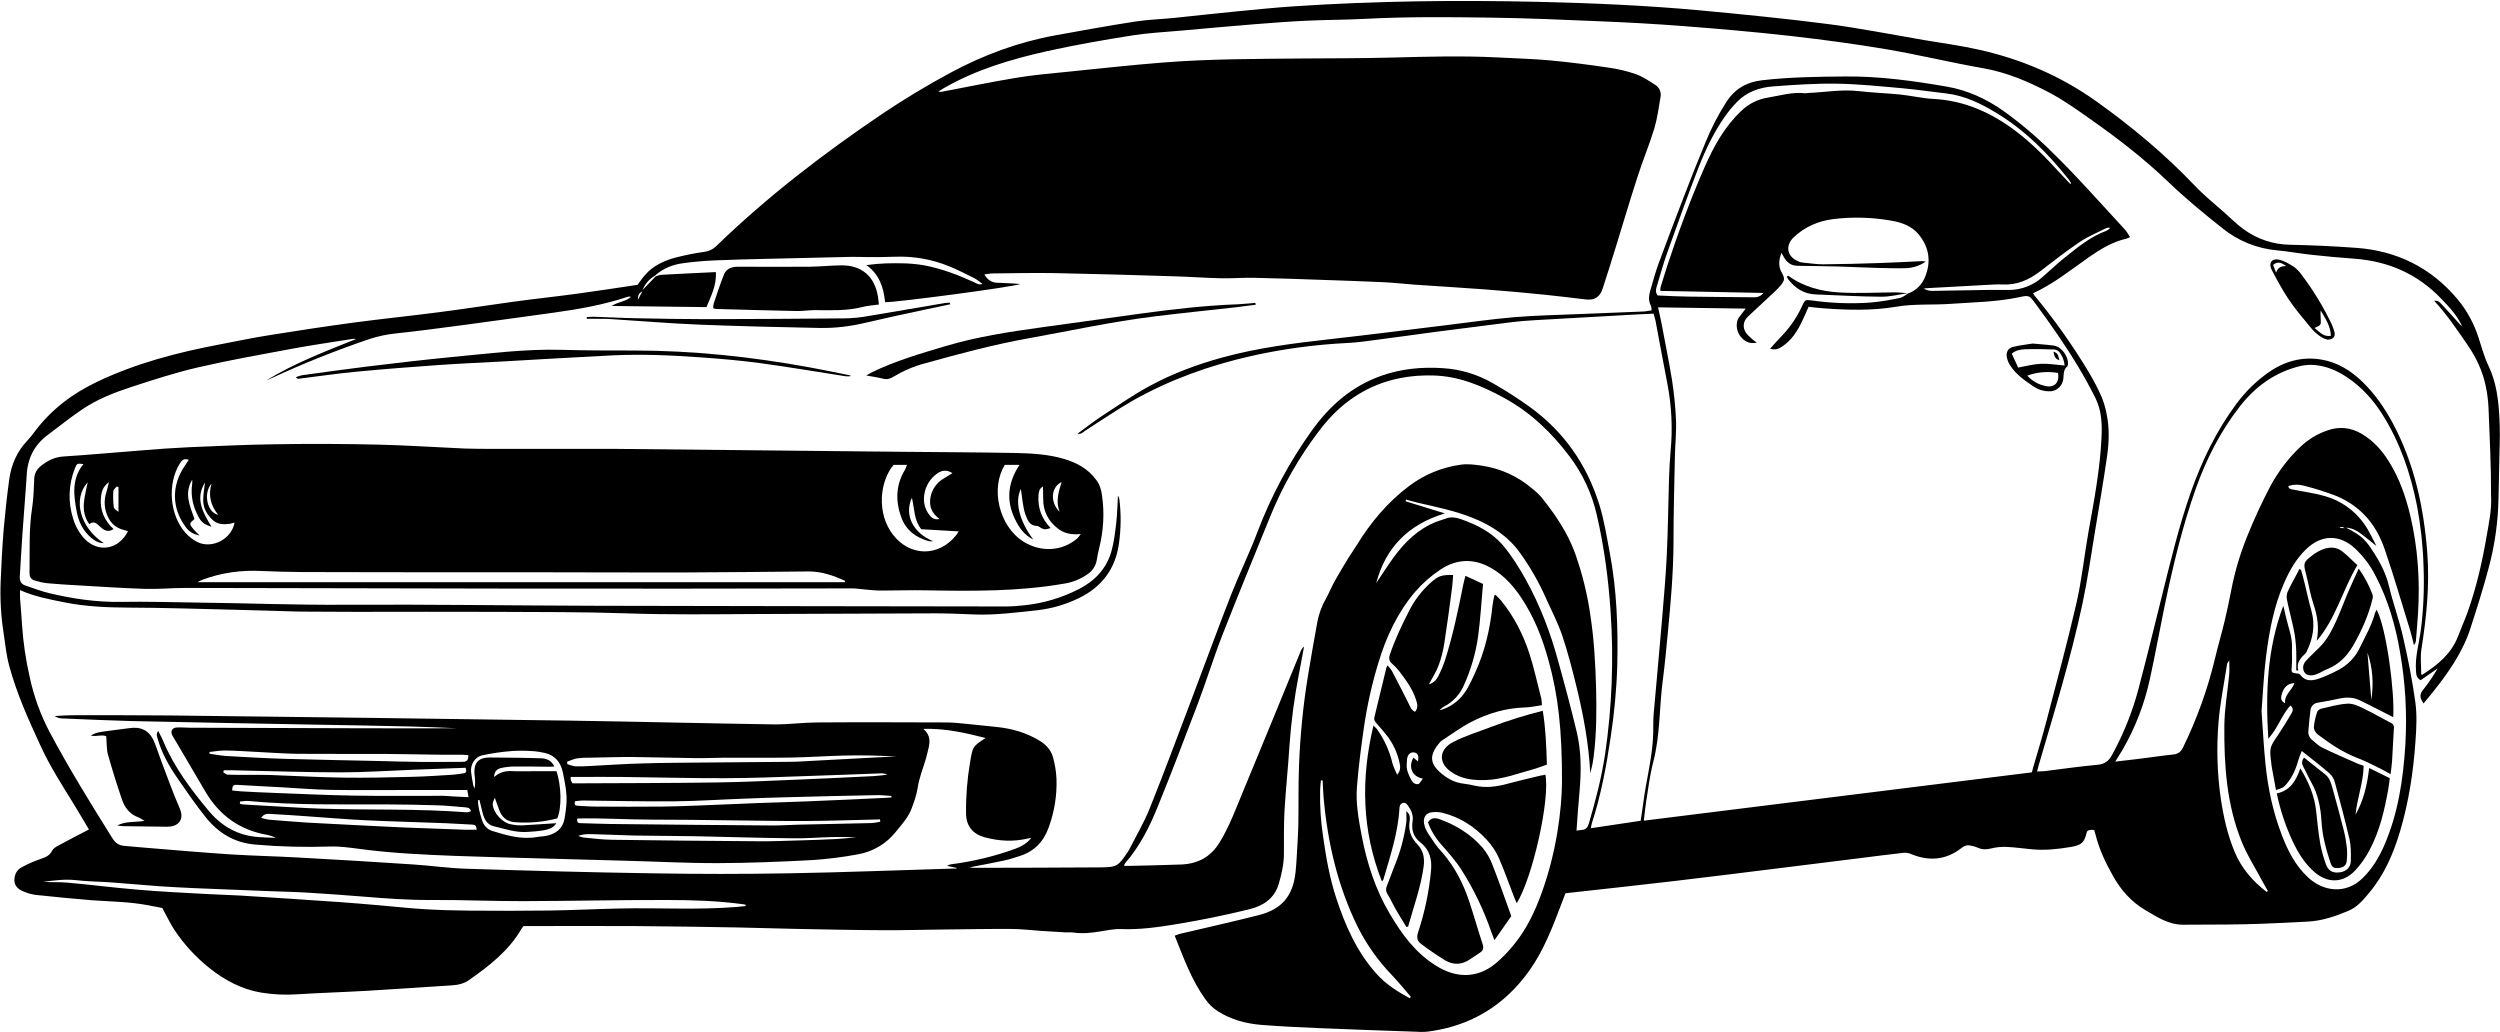 <?xml version="1.0" encoding="UTF-8"?>
<!DOCTYPE svg PUBLIC '-//W3C//DTD SVG 1.0//EN'
          'http://www.w3.org/TR/2001/REC-SVG-20010904/DTD/svg10.dtd'>
<svg height="901.7" preserveAspectRatio="xMidYMid meet" version="1.0" viewBox="428.8 1129.0 2183.9 901.7" width="2183.9" xmlns="http://www.w3.org/2000/svg" xmlns:xlink="http://www.w3.org/1999/xlink" zoomAndPan="magnify"
><g id="change1_1"
  ><path d="M2612.2,1494.3c-0.8-15.6-2.6-31.2-9.4-45.4c-3.9-8.1-6.1-16.5-8.8-24.8c-3.9-12.3-10.1-23.7-18.3-33.6 c-23.1-27.6-52.9-42.4-88.6-45c-19.3-1.4-38.6-2.3-58-2.7c-14.4-0.2-28.4-4.9-40-13.3c-6-4.2-11.2-9.5-16.7-14.4 c-9-8-18.4-15.5-26.6-24.2c-25.9-27.2-54.6-51.1-85.2-73c-31.3-22.4-65.8-37.2-103.2-45.5c-15.6-3.5-31.4-5.7-47.2-8.3 c-28.2-4.8-56.3-10.4-84.6-14.1c-37.3-4.8-74.8-8.5-112.3-12c-46.9-4.3-94-6.3-141.2-7.4c-70.9-1.6-141.8-0.8-212.6,3.9 c-17,1.1-34,2.9-50.9,4.5c-18.2,1.8-36.4,3.8-54.6,5.7c-11.1,1.1-22.3,1.4-33.3,3.1c-23.3,3.6-46.4,7.8-69.6,12 c-32.6,5.9-63.2,17.2-92.3,32.9c-20.2,10.9-39.8,22.7-58.9,35.5c-51.6,34.8-100.7,72.5-145.4,115.8c-2.8,2.8-6.5,4.5-10.4,5 c-8.7,1.2-17.4,3-25.9,5.2c-9.8,2.7-19,7.1-25.9,15c-2.5,2.8-4.5,6-6.5,8.6c-17.5,2.6-34.5,5.3-51.6,7.6c-19,2.6-38,4.6-57,7.2 c-22.1,3-44.1,6.5-66.2,9.3c-24.6,3.2-49.3,5.7-73.9,9c-24.4,3.3-48.7,7-73,10.9c-14.5,2.3-28.9,5.3-43.4,8.1 c-36.9,7-73,16.4-107,32.6c-21.6,10.3-40.2,24.3-54.6,43.6c-2,2.7-4.1,5.4-6.4,7.8c-9.1,9.5-14,21-15.8,33.7 c-2,14.6-3.6,29.3-4.9,44c-1.2,15.1-2,30.2-2.6,45.3c-0.6,14.9,0.2,29.9,2.5,44.7c1.5,9.8,2.4,19.7,5,29.2 c6.5,24,16.7,46.7,27.1,69.2c8.2,18,18.9,34.7,29.3,51.5c4.6,7.5,9,15.1,13.2,22.1c-9.2,4.8-18.2,9.4-27,14.2 c-2,1.1-4.3,2.5-5.2,4.4c-2.2,4.5-6.1,5.8-10.4,7.3c-5.6,1.9-10.9,4.3-16.1,7.1c-4.4,2.3-6.5,6.6-6.4,11.6s3.7,7.9,8,9.6 c3.5,1.5,7.1,2.5,10.9,3c16.1,1.7,32.2,3.3,48.3,4.6c16.4,1.2,32.8,1.3,49,4.3c4.7,0.9,9.4,1.8,13,2.5c3.9,7.1,6.8,13.4,10.6,19.2 c8.4,12.6,18.8,23.9,30.6,33.3c13.3,10.6,28.1,18.5,45.1,21.4c10.4,1.7,20.9,2.2,31.4,1.5c20.6-1.3,41.2-1.9,61.8-3.1 c24.4-1.4,48.7-3.2,73-4.7c5.6-0.3,10.9-1.4,15.5-4.7c17.8-12.5,34.9-25.7,46-45.1c0.5-0.7,1-1.4,1.5-2c32.7,0,65.5-0.2,98.3,0 c29.7,0.2,59.3,0.7,88.9,1.2c16.2,0.3,32.4,0.9,48.6,1.2c26.1,0.5,52.2,1.1,78.2,1.2c17.2,0.1,34.5-0.4,51.7-0.6 c20-0.2,40-0.6,60-0.5c8.8,0,17.6,1.1,26.4,1.7c7.1,0.5,14.2,0.9,21.3,1.3c2.5,0.1,5.1-0.2,7.6,0.2c7.6,1.1,15.1,0.2,22.6-1 c6-0.9,12.1-2.3,18.1-2.1c16.7,0.7,33.2-1.7,49.5-4.4c21.1-3.5,42.1-7.8,62.9-12.9c11.7-2.9,21.8-9,25.7-22.2 c2.5-8.5,4.4-17,4.5-25.9c0.1-12.6-0.2-25.3,0.5-37.8c1.1-19.2,3.2-38.4,4.4-57.7c1.5-21.1,4.3-42.2,8.4-62.9 c1.5-7.7,2.9-15.3,4.3-23c-1.3,1.1-2.4,2.5-3,4.2c-16.7,40.7-33.2,81.4-50.1,121.9c-6.4,15.3-12,30.9-20.8,45.2 c-7.8,12.7-19.1,18.5-33.4,19.1c-14.9,0.6-29.8,0.8-44.8,1.2c-1.6,0-3.2,0-5.2,0c0.2-0.8,0.5-1.5,0.9-2.2 c12.9-14.8,21.6-32.2,28.8-50.1c12.2-30,23.7-60.2,35.2-90.5c7.5-19.9,13.7-40.2,21.5-60c13.2-33.7,27-67.1,40.6-100.6 c11.1-27.8,26-53.9,44.2-77.6c8.6-11.2,18.2-20.8,29.9-28.6c20.9-13.9,44-19.4,68.8-18.8c22.8,0.5,43,9.1,62.5,19.8 c22.9,12.6,41.3,30.2,56.9,51c11.4,15.1,19.5,32.5,23.7,51c6.5,28,10.2,56.3,12.1,84.8c2.8,41.4,1.2,83-4.8,124 c-3.1,20.6-8.3,40.7-14.2,60.7c-1,3.5-2.6,5.6-6.4,5.7c-1.4,0.1-2.7,0.4-4.4,0.6c0.9-12,1.6-23.5,2.7-35c1.5-17,1.5-34-2.4-50.7 c-5-21-10.6-41.9-16.4-62.7c-3.3-12.2-7.2-24.1-11.8-35.9c-4.7-11.9-10.1-23.6-16.3-34.8c-5.9-10.6-12.4-21.1-20.2-30.3 c-9.6-11.2-22.6-17.8-36.6-22.7c-4.4-1.5-8.5-2.2-12.9-0.6c-2.8,1-5.6,1.8-8.3,2.8c-16.1,6.3-27.8,17.8-37.7,31.4 c-5.3,7.3-10.1,14.9-15.1,22.3c8.3-31.3,28.3-51.4,60-60.9l-34.3-10.6l0.4-1.5c3.8,1,7.5,2.2,11.3,3c15.8,3.6,31.6,6.9,46.7,12.9 c16.4,6.6,30.8,15.8,41.5,30.6c9,12.5,16.6,25.8,22.8,39.9c4.8,10.7,10.3,21.2,14.1,32.3c4.8,14.3,8.6,29,12.2,43.6 c6.2,25.2,11,50.7,12.3,76.8c1.3-4.6,2.3-9.3,2.9-14c2.6-20.1,2.7-40.3,2.2-60.5c-0.6-20.8-1.7-41.5-4.8-62.2 c-2.6-18.9-7.2-37.6-13.6-55.6c-6.6-18.1-17.2-33.6-29-48.4c-2.5-2.9-5.2-5.5-8.2-7.8c-12.5-10.8-27.8-17.8-44.2-20.2 c-6-0.9-12.2-1.7-18.1-0.9c-16.4,2.2-31.9,8.5-45.1,18.4c-19,14.2-33.9,32-46.2,52.1c-2.2,3.6-4.7,7-6.9,10.6 c-4.2,6.8-8.3,13.6-12.2,20.6c-2.8,5-4.9,10.3-7.6,15.2c-3.6,6.2-6.1,13-7.5,20c-2.9,15.7-5.6,31.3-8.2,47 c-4.3,26.1-6.9,52.4-7.9,78.8c-0.7,17.2-0.3,34.4-0.6,51.6c-0.1,5.9-0.5,11.7-0.8,17.6c-0.5,8.2-0.8,16.3-1.7,24.5 c-2.3,20.5-12,32-32,37.1c-22.8,5.8-45.8,10.9-68.6,16.3c-1.6,0.4-3.1,1-4.9,1.7c7.8,19.4,14.6,38.6,26.7,55.4 c3,4.3,6.8,8,11.3,10.8c11.5,7.2,24.3,10.6,37.6,11.7c16.5,1.3,33.1,2.1,49.7,2.8c27.7,1.2,55.5,2.1,83.2,3.1 c4.4,0.2,8.9,0.5,13.2-0.1c37-4.9,66.4-22.8,88-53.1c12.7-17.8,20.4-38.2,28.1-58.4c1.2-3.1,2.4-6.2,3.5-9.2 c1.6-0.2,2.6-0.4,3.7-0.5c30.3-3.4,60.6-6.6,90.9-10.2c29.4-3.4,58.9-7.2,88.3-10.8c25.4-3.2,50.9-6.3,76.4-9.5 c11.7-1.5,23.4-3,35.1-4.3c2.2-0.4,4.5-0.1,6.7,0.6c16,6.9,31.1,5.9,45-5c2.4-1.9,4.7-2.7,7.5-2.1c2.3,0.4,4.5,1,6.6,1.9 c3.9,1.8,7.5,1.7,11.6,0.7c4.2-1.1,8.6-1.5,13-1.4c7.6,0.3,15.1,1.4,22.6,2.1c11.4,1.1,22.6-0.1,33.9-2c9.5-1.6,12.1-3.7,14.2-13.2 c0.1-0.3,0.5-0.6,1-1.2c0.9-0.3,1.8-0.4,2.8-0.6c0.9,0,1.8,0,2.6,0.2c0.4,1.3,0.8,2.5,1.1,3.7c3.2,13,8.9,24.9,15.4,36.5 c6.9,12.3,16,22.6,28.3,29.8c10.3,6,20.3,12.8,33.1,12.7c17.9-0.2,35.8,0,53.6-0.4c18.3-0.4,36.6-1.4,54.8-2.3 c12.5-0.6,24.3-4.6,35.7-9.4c7.8-3.2,13.1-9.6,18.4-16c13.2-15.8,21.1-34.3,26.9-53.8c7.6-25.7,11.6-52.1,13.4-78.8 c0.8-11.1,1.4-22.4-0.1-33.4c-2.6-19.1-6.4-38.1-10.7-56.9c-3.4-15.1-8.8-29.8-12.4-44.9c-3.2-13.4-10-24.8-17.7-35.8 c-0.7-1-1.6-1.9-2.4-2.9c-4.7-5.7-11.1-9-17.5-12.3c7.4,0.3,12.7,4.9,18.1,9.2c3.1,2.4,6.1,4.9,8.6,6.9c-3.2-5.9-6.3-13.1-10.7-19.3 c-8.3-11.8-20.4-20.4-34.3-24.3c-8.8-2.6-18-3.7-27.1-5.6c-1.8-0.4-4.2-0.1-5-3.1c5.2-2,10.3-1.4,15-0.1c8.9,2.3,17.7,5.1,26.4,8.4 c9,3.6,17.2,8.9,24.1,15.7c9.1,8.9,15,20,19,31.7c8,23.4,14.9,47.2,22.2,70.9c1.2,4,2.1,8.1,3.1,12.2c1.1-1.2,1.7-2.6,1.8-4.2 c0.6-7.8,1.3-15.5,1.8-23.3c1.8-28.9-0.1-57.6-6.8-85.8c-4-16.7-9.6-32.7-18.8-47.3c-6-9.6-13.4-17.8-23.2-23.7s-20.2-7-30.9-3 c-8.4,2.9-16,7.6-22.5,13.6c-10.8,10.1-19.8,21.9-26.8,34.9c-7.6,14.5-14.5,29.4-20.6,44.7c-5.9,14.8-10.5,30.2-13.5,45.9 c-1.8,9.1-3.6,18.1-5.8,27.1c-2.6,11-5.9,21.9-8.5,33c-6.4,26.8-15.8,52.8-27.9,77.6c-1.9,3.9-4.4,5.6-8.6,6.1 c-9,0.9-17.9,2.3-26.9,3.4c-7.6,1-15.3,1.8-23.7,2.8c2.4-3.8,4.4-7,6.3-10.2c11.2-19.3,19.3-40.3,24-62.1c4.6-20.9,8.4-42.1,12.7-63 c7.3-35,15.5-69.8,27.5-103.5c9.1-25.6,21.3-49.4,37.9-70.9c14-18.1,31.5-30.8,53.9-36c4.1-0.9,8.3-1.1,12.4-0.7 c10,1,19.1,4.9,27.4,10.4c12.9,8.5,23,19.6,31.2,32.6c15.6,24.7,24.8,51.9,30.4,80.4c3.2,17.2,5.1,34.5,5.6,52 c0.8,19.1,0,38.3-2.5,57.3c-1.6,11.2-4.9,22.2-4.1,33.7c0.2,3.4,0.1,6.7,4.1,8.9l14.8-10.3c-3.7,6.5-7.9,12.7-12.6,18.6 c-3.2,4.1-3.2,6.8,0.3,12c2.6-3.2,5.1-6.2,7.6-9.2c13.7-17.2,26.4-35,33.3-56.2c5.8-17.8,11.4-35.6,16.2-53.7 c5.2-19.5,8-39.6,8.4-59.8c0.2-13.9,0.7-27.8,0.9-41.6C2612.6,1513.7,2612.7,1504,2612.2,1494.3z M1660.2,2001 c-10.6-5.8-20.8-12.2-29-21.4c-17.2-19.2-27.3-42.2-35.2-66.3c-5.6-17.2-8.8-35-11.3-52.9c-2.1-13.5-3-27.1-2.7-40.8 c0.1-3,0.4-5.9,0.7-8.9h1.5c0.3,4.9,0.4,9.7,0.8,14.6c3.5,39.6,12.3,77.8,30,113.7c7.8,15.4,17.8,29.5,29.8,41.9 c5.8,6.1,11,12.6,16.5,18.9L1660.2,2001z M1775.4,1909.4c-5.7,15.7-12.8,30.7-23.3,43.8c-5.2,6.6-11,12.7-17.5,18 c-15.8,12.6-33.8,12.3-51,1.6c-18.4-11.3-30.3-27.8-41-46c-12.5-21.2-19.7-44-24.3-67.8c-2.7-14.2-5.3-28.6-4.1-43.1 c1.4-17.5,3.7-35,6.2-52.4c2.8-18.9,7-37.6,12.6-55.8c6.8-22.6,16.7-43.7,32-61.7c6.3-7.3,13.6-13.7,21.6-19.1 c15.9-10.8,32.4-10.2,48.4,0.5c9.1,6,16.2,14.1,22.2,23c11.6,17.1,19,36,24.4,55.8c8.4,30.2,11.8,61,11.7,105.6 C1793.1,1836.4,1788.5,1873.6,1775.4,1909.4z M2475.1,1589.4c0.7,0.2,1.4,0.6,2,1l-4.3-0.2c0-0.2,0-0.3,0-0.5 C2473.5,1589.5,2474.3,1589.4,2475.1,1589.4z M2408.3,1702.6c2.8-21.8,6.7-43.5,15.6-63.9c4.8-11.1,10.6-21.4,19.4-29.9 c13.4-13,29.5-13.2,43.1-0.4c7.3,7,13.4,15.1,17.9,24.2c10.7,20.7,17.1,42.8,21,65.7c4.8,26.9,6.3,54.2,4.7,81.5 c-1.9,30.2-6.3,60-18.6,88.1c-4.5,10.3-10.2,19.7-18.2,27.7c-15.3,15.4-35.2,11.9-48,0c-11.3-10.4-18-23.7-23.3-37.7 c-7.6-19.9-12-40.7-14.1-61.8c-1.5-15-2.3-30.1-3.4-45.9C2405.6,1734.8,2406.3,1718.6,2408.3,1702.6z M2366.8,1760 c1.4-17.1,4.9-34,7.5-51c0.1-0.7,0.8-1.3,1.9-3.1c0,5.2,0.3,9-0.1,12.8c-1.4,14.8-4.1,29.6-4.2,44.4c-0.3,34.1,2,68.2,14.8,100.3 c5,12.6,12.5,24.2,18.9,36.3c1.4,2.6,2.9,5.1,4.3,7.6l-1,0.9c-12.1-9.3-21.9-20.5-27.9-34.8c-6.4-15.2-9.9-31.2-12.3-47.4 C2365.6,1804.1,2365,1782,2366.8,1760z M989.9,1383.6l-3.9,7.4C986,1387.7,986.7,1384.9,989.9,1383.6z M1072.1,1921.3 c-33.6,2.7-67.3,0.6-100.9,1.3c-20.6,0.4-41.2,1.5-61.8,1.8c-23.3,0.3-46.7,0.3-70,0.1c-13.5-0.1-26.9-0.5-40.3-1.3 c-13.2-0.8-26.3-2.3-39.5-3.4c-11.5-1-23-2-34.5-2.8c-28.9-2-57.8-3.9-86.7-5.7c-10.3-0.6-20.6-0.8-30.8-1.4 c-19.5-1.1-39-2-58.4-3.7c-20.7-1.7-41.3-4.4-62-6.2c-6.8-0.6-13.8-0.1-20.6-0.7c9.6-1.2,19.1-2.5,28.8-1.4 c10.4,1.2,20.9,1.2,31.4,2c13.8,1,27.6,2.3,41.4,3.3c10.5,0.7,21,1.2,31.4,1.7c21,0.9,42,1.7,63,2.5c11.8,0.5,23.5,0.7,35.3,1.4 c16.3,1,32.7,2.2,49,3.5c19.5,1.6,38.9,3,58.5,2.9c26.9-0.2,53.8,1.1,80.8,1c41.7-0.1,83.3-1.1,125-1c22.3,0,44.5,0.7,66.7,3.7 c0.7,0.1,1.4,0.3,2.2,0.4l0.1,1.2C1077.2,1920.7,1074.7,1921.1,1072.1,1921.3L1072.1,1921.3z M2203.7,1803.7l-338.9,42.2 c0.7-5.7,1.1-10.8,1.9-15.9c1.9-11.8,3.3-23.8,6.3-35.3c6.2-23.6,5.2-48,8.4-71.9c1.7-13.1,3-26.3,4.2-39.5 c2.6-26.8,5-53.6,5.1-80.6c0-24.8,0.7-49.6,1.2-74.5c0.2-10.7,1.4-21.5,1-32.1c-0.5-11.7-1.7-23.5-3.5-35.1 c-2.7-16.8-6.2-33.5-9.3-50.2c-0.8-4.3-1.9-8.6-2.9-13.3l76.6,1.1c-2.5,3.3-4.5,5.6-6.2,8.1c-2.6,3.8-2.1,11.1,1.1,15.5 c3.4,4.6,7.6,7.5,14.8,6.2c-1.9-1.5-3.1-2.2-4.1-3.2c-1.8-1.7-3.9-3.3-5.3-5.4c-3.4-5-2.5-10.4,1.9-14.5 c7.7-7.2,15.4-14.3,23.1-21.5c1.7-1.6,3.3-3.3,4.8-5c4-4.6,4.3-6.5,1.3-11.8s-2.6-10.8-0.2-17.2c1,1.7,1.5,2.6,2,3.6 c2.6,4.8,6.3,7.7,12,7.8c11.8,0.2,23.6,0.3,35.3,0.6c10.9,0.3,21.9,0.9,32.8,1.2c8.6,0.2,17.2,0.5,25.9,0.3 c6.5-0.1,12.8-2.1,18.1-5.8c-1-0.2-2.1-0.3-3.1-0.4c-12.6,0.6-25.2,1.3-37.8,1.7c-16.2,0.5-32.4,1-48.6,1.1c-6.2,0-12.5-1-18.8-1.6 c-1-0.2-2.1-0.5-3-1c-9.9-3.9-11.9-13.7-4-21.1c9.7-9.1,21.2-14.1,34.4-15.8c17.1-2.1,34.5-1.6,51.5,1.5c8.9,1.6,17.2,4.7,23.1,11.8 c9.4,11.4,11.2,24.3,5.4,37.8c-2.6,6.4-7.9,11.5-14.4,13.8l0.1-0.1l-0.5,0.1h0.3c-2.4,1.4-4.7,3.5-7.3,4c-8.4,1.8-16.9,3.2-25.5,4 c-17,1.2-34.1,0.6-51-1.8c-6.2-0.8-6.2-0.8-8.9,4.9c-4.3,9.4-10.1,18-17.2,25.5c-3.5,3.5-6.7,7.3-10.7,11.7c4.6,1.5,7.5,0,10.2-1.7 c8.7-5.6,13.8-13.9,18.1-23c1.8-3.8,3.4-7.6,5.3-11.9c4.3,0.5,8.4,1,12.6,1.3c21.2,1.6,42.6,2.2,63.6-1.3 c16.1-2.8,32.3-1.4,48.4-2.6c19.7-1.4,39.5-1.6,58.9-5.7c9.4-2,9.2-1.9,15.1,6.1c13,17.6,25.5,35.5,36.8,54.3 c5.4,9,10.5,18.2,15.2,27.6c5.4,10.9,5.9,22.9,5.3,34.6c-1.3,27.8-6.5,55.1-11.4,82.4c-3.7,20.7-5.8,41.7-10.5,62.2 c-7.9,34.4-17.2,68.5-26.1,102.6c-3.6,13.8-7.8,27.5-11.8,41.2C2204.6,1800.9,2204.2,1802.1,2203.7,1803.7z M2237.2,1289.6 c-3-3.2-6-6.4-9-9.6c-12-13-24.2-25.7-38.4-36.4c-21.4-16.2-44.9-26.8-72.2-28.2c-9.6-0.5-19.1-2.8-28.7-3.8 c-12.1-1.2-24.3-1.6-36.4-3c-14.8-1.7-29.3,1-44,1.6c-0.8,0.1-1.7,0.2-2.5,0.3c-11.3-1.4-22.1,2-33,3.8c-8.8,1.4-16.9,5.5-23.2,11.7 c-14.5,13.7-23.9,30.8-31.8,48.7c-12.4,28.3-23.1,57.2-32.8,86.6c-2,6.2-3.9,12.4-5.8,18.6c-0.2,1.1-0.2,2.1-0.2,3.2l90.1,1.8 c-2,2.6-5.2,4-8.5,3.8c-18.9-0.2-37.8-0.3-56.7-0.6c-9-0.1-18-0.6-27.2-1c-1.9-2.3-1.8-4.8-0.9-7.6c3-9.6,5.5-19.4,8.9-28.8 c9.1-25.5,18.2-51,28-76.2c5.9-15,13-29.7,22.2-43c3.3-4.8,7.1-9.4,11.2-13.6c8.5-8.7,19.5-12.5,31.2-13.4c18.6-1.4,37.3-2.7,56-2.4 c19.1,0.3,38.1,2.3,57.2,4c13,1.2,25.8,3.1,38.8,4.6c15.4,1.9,29,8.4,42,16.2c25.7,15.2,46.3,36,64.7,59.2c0.7,1,1.3,2,1.9,3 L2237.2,1289.6z M2245.9,1340.2c7.1-4.8,15.1-8,22.8-11.9c0.9-0.3,1.8-0.5,2.8-0.5l0.3,0.8c-0.9,0.8-1.9,1.5-2.9,2 c-13.9,5.1-25.1,14.4-36.4,23.4c-6.9,5.5-13.2,11.6-19.9,17.4c-7.8,6.9-17.8,10.7-28.2,10.9c-6.7,0.1-13.4-0.1-20.2,0 c-15.8,0.2-31.5,0.6-47.3,0.8c-2.7,0.1-5.3-0.6-7.6-2c1.1-0.2,2.3-0.4,3.5-0.4c18.9-1,37.7-2.1,56.6-3.1c2.7-0.2,5.5-0.2,8.2-0.1 c12.9,0.8,23.7-4,33.7-11.7C2222.8,1356.9,2234.1,1348.1,2245.9,1340.2L2245.9,1340.2z M2601,1597.5c-3.8,22.2-8.8,44.1-16.3,65.4 c-2.7,7.5-5.9,14.8-8.8,22.3c-5.9,15.1-17.7,24.7-30.8,33c-0.3,0.2-0.8,0-1.2,0c0-7.5-1-15.1,0.2-22.4c4.4-27.7,7.2-55.5,5.1-83.5 c-3-39.8-11.2-78.2-30.2-113.7c-7.1-13.2-15.6-25.5-26.4-36c-10-9.7-21.6-17-35.4-19.4c-17.3-3.1-33,1.4-47.1,11.4 c-10.5,7.4-19.7,16.5-27.4,26.8c-17.8,23.9-30.5,50.2-40.3,78.2c-10.4,29.8-17.7,60.5-25.3,91.1c-6.6,26.7-13.2,53.5-20.2,80.1 c-5,18.9-12.2,37.2-21.4,54.5c-0.6,1.1-1.2,2.2-1.8,3.3c-2.7,5.2-6.5,8-12.8,8.5c-15.3,1.4-30.5,3.6-45.7,5.5 c-2,0.2-4.1,0.2-6.9,0.3c0.7-2.5,1.2-4.5,1.7-6.4c13.6-46.4,27.8-92.6,37.9-139.9c4.5-21.2,7.6-42.6,11.1-64 c3.6-21.6,7.3-43.1,10.4-64.7c1.8-12.3,2.2-24.8-0.3-37c-0.9-5.2-2.4-10.2-4.4-15.1c-3.2-7.3-6.9-14.4-11-21.3 c-14.2-23.7-30.1-46.2-47.7-67.4c-0.4-0.6-0.8-1.2-1.2-1.9c17.8-8.2,32.8-20.3,48.6-31.4c10.1-7.1,20.8-13.6,33.2-16.4 c1-0.4,2-0.8,2.9-1.3c-1.5-2.2-2.6-4.5-4.2-6.3c-21.6-23.3-42.5-47.2-65.3-69.3c-12.9-12.7-26.8-24.4-41.5-34.9 c-14.8-10.4-31.1-17.8-48.9-20.9c-29.4-5.1-59.1-9.2-89-8.9c-24.2,0.2-48.3,0.5-72.4,3.3c-13.4,1.5-23.7,7.3-31.2,18.8 c-7.3,11.3-13.4,23.3-18.5,35.8c-6.3,15.3-12.5,30.7-18.4,46.2c-7.6,19.6-15,39.3-22.3,59c-2.8,7.5-4.8,15.2-7.1,22.9 c-1.4,4.7-2.3,9.4,0.2,14.1c0.6,1,0.4,2.4,0.7,4.2c-2.5,0.3-4.7,0.9-6.9,1c-18.3,0.8-36.6,1.4-54.8,2.2c-19.5,0.8-39.1,1.2-58.6,2.8 c-19.9,1.7-39.7,4.6-59.5,7c-33.2,4-66.3,8.3-99.6,12c-32.2,3.6-64.3,7.6-95.7,16.2c-21.7,6-42.9,13.8-62.7,24.5 c-14.8,7.9-28.6,17.6-42.7,26.8c-7,4.6-13.6,9.8-21.1,15.3c3.5,0.7,4.9-1.5,6.7-2.6c14-8.9,27.7-18.4,42.1-26.6 c32.3-18.2,66.8-30.5,102.9-38.7c27.7-6.2,55.9-10,84.3-11.4c8.6-0.4,17.2-1.7,25.7-2.8c17.3-2.2,34.6-4.7,51.9-7 c21.5-2.8,43-5.5,64.4-8.2c7.1-0.9,14.2-1.5,21.4-1.9c29.6-1.7,59.2-3.4,88.8-5c4.8-0.3,9.6-0.4,15.1-0.7c0.5,1.9,1.2,4,1.7,6.2 c3.5,18.6,6.9,37.2,10.5,55.8c3.6,19,4.5,38.5,2.7,57.7c-0.7,8-1.1,16-1.4,23.9c-0.7,22.7-0.9,45.4-2,68.1 c-0.9,18.5-2.6,36.9-4.1,55.4c-2.3,27.4-4.9,54.9-7.3,82.3c-0.5,5.4-0.3,10.9-0.4,16.4c-0.4,21.1-6.2,41.5-8.8,62.3 c-0.6,4.8-1.4,9.5-2.2,14.9l-43.5,6.5c0.4-1.8,0.5-3.2,0.9-4.4c8-24.5,12.6-49.6,16.4-75c3.2-21,5.2-42.2,5.8-63.4 c0.7-32.7-0.4-65.2-6.5-97.4c-2.7-14.2-4.9-28.7-9.2-42.5c-10.9-34.9-30.9-63.8-60.7-85.3c-10.4-7.5-21.2-14.4-32.4-20.8 c-13.4-7.7-28.3-12.2-43.7-13.1c-18.2-1.2-36.1,0.5-53.5,6.6c-25.8,9.1-45.2,26.1-60.9,48c-19.6,27.4-35.6,57.2-47.5,88.7 c-7.1,18.7-15.9,36.7-23.2,55.2c-11.8,30.2-22.8,60.6-34.3,90.8c-12.1,31.8-23.9,63.8-36.6,95.4c-5,12.4-11.9,24.1-18,36.1 c-0.3,0.5-0.6,1.1-1,1.6c-8.7,13-9.5,13.6-25,13.7c-36.4,0.3-72.8,0.3-109.2,0.4c-1.2,0-2.4-0.2-4.3-0.4c10.8-2.1,20.9-3.9,30.9-6.1 c4.3-0.9,8.5-2.4,12.7-3.7c13-4,21.3-12.6,25.8-25.4c4.9-13.5,7.2-27.7,6.7-42.1c-0.3-6.1-1.2-12.1-2.8-18 c-1.5-6.3-5.5-11.2-11.1-14.8c-12.2-7.7-25.6-11.4-39.9-12.7c-7.7-0.7-15.4-1.7-23.2-2.4c-6.1-0.6-12.2-1.3-18.2-1.4 c-38.1-0.1-76.2-0.3-114.2,0c-12.4,0.1-24.8,1.8-37.1,1.7c-59.8-0.9-119.5-2.4-179.2-3.3c-116.1-1.7-232.3-3.2-348.4-4.5 c-28.8-0.3-57.7-0.2-86.5-0.2c-4.3,0-8.7,0.4-14.5,0.7c3.8,2.5,6.8,2.1,9.5,2.2c19.3,0.8,38.7,1.7,58,2.2c53,1.2,106,2.1,159,3.1 c27.8,0.5,55.5,0.9,83.3,1.6c13.7,0.3,27.3,1,42,1.6c-27.5,0-54,0.1-80.5,0c-51.1-0.1-102.3-0.3-153.4-0.5c-3.8,0-7.6-0.4-11.4-0.2 c-4.2,0.3-5.7,3.7-3.6,7.2c3.3,5.6,6.6,11.2,9.9,16.8l18.8,32c12.2,20.8,30,33.6,53.9,37.8c2.6,0.5,5.2,1.4,7.6,2.6 c-9.9-0.4-19.8-0.2-29.3-3.3c-11.8-3.7-21.5-10.9-29.2-20.2c-15.5-18.6-30.1-37.9-39.6-60.5c-1.2-3-2.8-5.8-4.6-9.4 c-2.1,3-1,4.8-0.5,6.7c3.5,12.5,9.8,23.7,17.1,34.3c8,11.6,16,23.3,24.8,34.3c11,13.8,25.2,22.5,43.4,24c21.8,1.9,43.7,2.4,65.6,1.7 c8.7-0.3,17.6,1.1,26.4,2.2c27.6,3.7,55.3,4.9,83,6c13.9,0.5,27.7,0.9,41.6,1.3c35.5,1,71.1,2,106.6,2.9c27.1,0.7,54.3,2.2,81.4,2.1 c27.5-0.1,55.1-1.2,82.6-2.7c13-0.9,26-2.5,38.8-4.9c13.2-2.2,25.2-9.2,33.5-19.7c5.3-6.5,11.1-12.8,14-20.8 c2.1-5.7,4.2-11.5,5.1-17.5c1.3-8.6,4.5-16.6,7-24.8c1-3.4,1.8-6.9,2.6-10.3c1.3-5.7,1.5-11.3-4.6-16.6c19.6-0.5,36.7,3.5,54.4,8 c-11.4,7.4-11.3,7.5-13.6,21.4c-2.5,14.7-3.7,29.6-3.5,44.5c0.1,11,5.8,18,16.5,20.9c12.4,3.3,24.9,4,37.4,1 c0.7-0.2,1.5-0.2,3.1-0.4c-4.2,5-9,7.5-14.1,9.4c-17.8,6.5-36.2,10.9-55,13.4c-1.6,0.1-3.1,0.6-4.5,1.5l8.3,1.8c0,0.2,0,0.4,0,0.6 c-1.4,0-2.8,0-4.2,0c-47.5,1.4-95,3.3-142.6,4.1c-39.5,0.7-79.1,0.7-118.7,0c-54.3-0.8-108.6-2.3-162.8-4 c-15.7-0.5-31.4-2.8-47.2-3.8c-33.2-2.2-66.3-4.2-99.5-6c-19.5-1.1-39.1-1.5-58.6-2.7c-24.8-1.6-49.5-3.8-74.2-5.8 c-6.5-0.5-13-1.1-19.5-1.7c-4.4-0.4-7.5-2.5-10-6.5c-19.2-30.7-38.2-61.4-55.2-93.4c-7.9-15.1-13.7-31.2-17.2-47.9 c-3.4-14.8-5.6-29.8-6.6-44.9c-0.5-8-1.2-15.9-1.8-23.9c-0.1-2,0-4,0-6.8c12.8,5.7,25.6,8,38.3,10.6c19.1,3.9,38.3,4.6,57.7,4.7 c29.7,0.1,59.3,1.1,89,1.8c18.7,0.4,37.4,1.1,56.2,1.6c2.7,0.1,5.5,0.1,8.2,0.1c14.7,0.1,29.4,0.1,44.2,0.2c40.8,0,81.6-0.2,122.4,0 c37.9,0.2,75.8,0,113.6,1.3c37.5,1.3,74.9,0.8,112.3,0.6c52.8-0.2,105.6-0.4,158.4-0.6c11.3,0,22.7,0.6,34,1 c17.9,0.6,35.6-1.7,53.4-3.6c13.2-1.4,26-5.1,37.9-11c19.5-9.7,31.1-25.1,34.3-46.8c1.9-13.3,2.1-26.9,0.3-40.2 c-0.3-0.8-0.7-1.6-1.1-2.3c-0.5,8.5-0.6,16.2-1.5,23.9c-1,8.3-1.9,16.8-4.2,24.8c-4.3,15.1-14.3,25.8-28.4,33 c-15,7.7-31.3,12.5-48.1,14.2c-5.4,0.6-10.9,1-16.3,1c-118.7-0.2-237.3-0.3-356-0.6c-73.4-0.2-146.9-1.3-220.3-0.9 c-43.2,0.3-86.2-1.4-129.4-1.9c-22.3-0.3-44.6-1-66.9-0.6c-21.2,0.3-41.9-2.7-62.4-7.6c-7.1-1.7-14-4.4-20.9-6.7 c-3.7-1.2-5.1-3.9-4.9-7.8c0.8-12.4,1.4-24.8,2.3-37.2c1.1-15.3,2.3-30.6,3.4-45.9c0.1-1.3,0.2-2.5,0.2-3.8 c0.5-15.2,6.1-27.7,18.6-36.9c10.1-7.5,19.9-15.5,30.4-22.5c12.8-8.6,27.2-14.3,41.8-19.1c19.6-6.4,39.2-12.8,59.2-17.4 c27.2-6.3,54.8-11.2,82.3-16.3c17.3-3.2,34.8-5.7,52.3-8.5c1.1-0.2,2.2-0.2,3.2,0.1c-26.8,10.8-53.7,21-78.5,36.2 c1.7-0.8,3.4-1.5,5.1-2.2c27.8-12.9,56.4-24.3,85.4-34.1c7.4-2.4,15-4,22.7-4.8c19.9-2.1,39.7-4.8,59.5-7.4 c26.3-3.5,52.5-7.2,78.8-10.8c21.7-3,43.2-6.8,64-13.7c1-0.4,2.1-0.4,3.2,0c-4.6,4.1-11.2,4.2-16.9,7.9l82.9,1 c3.5-9.2,9-18.6,8.1-30.6c-16.4,0.8-32.1,1.5-47.8,2.4c-1.6,0.1-3.2,0.9-4.8,1.4l-11.4,11.9c2.1-5.3,5.9-9.7,10.8-12.5 c7.1-6.5,15.7-9.8,24.9-11c8.9-1.2,17.9-2,26.9-2.4c15.7-0.7,31.5-1,47.3-1.4c24.2-0.6,48.3-1.2,72.5-1.7c5-0.1,10.1,0.2,15.1,0.2 c7.6,0,15.1,0,22.7-0.3c16.4-0.7,32.8,2.2,48,8.5c7.4,3,14.5,6.7,21.6,10.2c2.3,1.2,4.4,3,7.3,5.1c-3.8,1.1-5.7-0.8-7.8-1.7 c-13.6-6.2-27.5-11.5-42.2-14.4c-11.5-2.2-23-2.2-34.5-1.9c-5.7,0.2-11.4,0.7-17.1,1.5c11.5,8,15.1,19.7,16.4,32.4 c8.3,0.4,112.9-13.4,118.1-15.9c-3.1-0.2-5-0.4-7-0.5c-4.4-0.2-8.8-0.4-13.2-0.6c-4.8-0.1-8.3-2.4-11.2-7.2c2-0.4,4.1-0.7,6.2-0.9 c18.5-0.2,37-0.6,55.5-0.3c34.9,0.7,69.8,1.7,104.7,2.8c13.4,0.4,26.9,1.4,40.3,1.7c9.6,0.2,19.3-0.6,28.9-0.4 c20.8,0.4,41.6,1.2,62.4,1.9c16.6,0.6,33.2,1.1,49.8,1.9c9.4,0.4,18.8,1.5,28.3,2.2c20.3,1.4,40.6,2.6,60.9,4.1 c17.6,1.3,35.1,2.9,52.7,4.7c11.9,1.2,23.8,2.7,35.7,4.1c7.5,0.9,12.3-2,14.7-9.4c4-12.2,7.8-24.4,11.6-36.7 c6.4-20.7,12.5-41.4,19.2-62c4.4-13.8,10.1-27.2,14.3-41.1c2.7-9,3.9-18.4,5.5-27.8c0.8-4.1-1.1-8.2-4.6-10.4 c-5.5-3.5-10.9-7.3-17-9.4c-7.7-2.7-15.7-4.6-23.8-5.7c-16.8-2.5-33.7-4.7-50.7-6.3c-15.3-1.4-30.7-1.8-46-2.6 c-30.9-1.6-61.8-0.7-92.8,0.1c-25.7,0.7-51.3,0.6-77,0.8c-41.2,0.4-82.5,0.3-123.6,3.6c-27.5,2.2-54.9,5.2-82.3,8 c-15.1,1.5-30.2,2.8-45.1,5.3c-21.8,3.6-43.4,8.1-65.1,12.2c-0.9,0.2-1.9,0.1-2.8-0.3c1.6-1,3.2-2,4.9-3 c28.2-16.2,59.1-25.3,90.5-32.3c24.4-5.4,49.1-9.7,73.8-13.6c13.7-2.2,27.6-2.9,41.4-4.1c22.2-2,44.4-4,66.6-5.8 c14.9-1.2,29.8-2.3,44.7-3c16.8-0.8,33.7-0.7,50.5-1.6c36-1.9,71.9-1.6,107.9-1.1c32.4,0.4,64.8,1.8,97.1,3.2 c24.4,1,48.8,2.3,73.1,4.2c31.2,2.4,62.5,5.1,93.6,8.6c28.2,3.2,56.4,7,84.3,11.7c28.2,4.8,56,11.6,84.1,16.5 c20.6,3.6,39.4,11.6,57.7,21.2c12.9,6.8,24.6,15.2,36.5,23.6c23.6,16.6,46.4,34.2,67.3,54.2c15.2,14.6,31.4,28,47.9,41 c13.5,10.9,29.9,17.5,47.2,19.1c9.8,0.9,19.6,2.7,29.4,3.8c12.8,1.4,25.5,2.6,38.3,3.5c29.8,2.2,55.3,13.3,76.1,35.1 c7,7.3,13.9,14.5,18.2,24.1c-0.8-0.7-1.6-1.4-2.3-2.1s-1.4-1.6-2.1-2.4c-4.5-5-9-10-13.6-14.9c-1.5-1.6-3-3.5-6.5-3 c11.2,12,19.9,25.1,28.8,38c7.9,11.4,13.7,23.6,16.4,37.2c1.3,6.2,2,12.4,2.3,18.7c1,25.4,2.3,50.8,2.2,76.3 C2605.6,1574.2,2603,1585.9,2601,1597.5L2601,1597.5z M1126,1849.4c-7.3,0.2-14.7,0.7-22,0.7c-47.3-0.3-94.6-0.8-141.9-1.3 c-8.4-0.1-16.8-0.5-25.2-0.7c-2.2,0-4.5,0.2-3.8-4.1c21.8-0.5,43.7,1,65.6,1c22.3,0,44.6,0.3,66.8,0.6c22.1,0.2,44.1,0.7,66.2,0.6 s43.9-0.9,65.8-1.4l0.3,2c-2.5,0.6-5,1-7.6,1.2C1168.8,1848.5,1147.4,1848.9,1126,1849.4z M1176.8,1860.4 c-5.6,0.5-11.1,1.2-16.7,1.5c-11.5,0.6-23.1,1-34.6,1.3c-11.1,0.3-22.3,0.8-33.4,0.7c-42.9-0.3-85.8-0.7-128.7-1.3 c-8.4-0.1-16.7-1.2-25.1-2c-1.5-0.3-3-0.8-4.4-1.4c5.5-2.1,10.8-1.5,16.1-1.4c11.1,0.2,22.3,0.9,33.4,1.1c17.7,0.3,35.3,0.3,53,0.6 c28.4,0.6,56.7,1.5,85.1,1.8c11.5,0.2,23.1-0.8,34.6-1.1C1163,1860.1,1169.9,1860.2,1176.8,1860.4L1176.8,1860.4z M1134.5,1829 c-13.4,0.6-26.9,0.9-40.3,1.4c-18.7,0.7-37.3,1.6-56,2.3c-10.5,0.4-21,0.8-31.5,0.9c-19.1,0.2-38.3,0.1-57.4,0 c-5.2,0-10.5-0.5-15.7-0.7c-2.5-0.1-3.4-1.1-2.4-4c2.2-0.3,4.3-0.5,6.5-0.6c26.9,0.2,53.8,1,80.7,0.7c19.9-0.2,39.9-1.6,59.8-2.3 c13-0.5,26-1,39-1.3c25.8-0.7,51.7-1.3,77.5-1.8c4.2-0.1,8.5,0.5,12.8,0.7l0.1,1.3c-1.9,0.1-3.8,0.3-5.8,0.4 C1179.4,1827.1,1157,1828.1,1134.5,1829z M928.8,1813.2c-0.5-0.8-0.9-1.7-1.3-2.6c-0.2-1-0.3-2-0.2-2.9h6.4c12.4,0,24.8-0.1,37.2,0 c30.2,0.3,60.5,1.2,90.8,1.1c23.3,0,46.6-1,69.9-1.8c22-0.7,44.1-1.6,66.1-2.4c2.2-0.2,4.4,0.2,6.3,1.1c-4.1,0.5-8.2,1.1-12.3,1.3 c-22.4,1.1-44.8,2.2-67.3,3.1c-22.7,0.9-45.3,2.1-68,2.4c-41.6,0.6-83.2,0.6-124.8,0.8C930.8,1813.4,930,1813.3,928.8,1813.2 L928.8,1813.2z M1193.3,1790.7c-23.1,1.2-46.1,2.5-69.2,3.7c-2.1,0.1-4.2,0-6.3,0.1c-24,0.2-48,0.4-71.9,0.6 c-18.7,0.2-37.4,0.2-56.1,0.8c-15.5,0.4-31,1.5-46.5,2.3c-4,0.3-8,0.3-12,0.2c-2.3-0.2-4.6-1.2-7-1.9v-2.2c2.9-1,5.7-2.3,8.6-2.8 c3.5-0.5,7.1-0.7,10.7-0.6c12.8-0.2,25.7-0.7,38.5-0.6c18.5,0.2,37,0.8,55.5,1c8,0.1,16-0.4,24-0.4c19.1-0.1,38.3,0.2,57.4-0.1 c15.9-0.3,31.9-1.4,47.8-1.8c15-0.3,30.1-0.1,45.2,1C1205.7,1790.1,1199.5,1790.4,1193.3,1790.7L1193.3,1790.7z M885.2,1850 c-3.4,0.1-6.7-0.2-10-0.9c-7.6-1.3-15.6-10.2-16-17.6c-0.1-1.4,0.8-2.9,1.8-5.7c1.7,4.7,2.9,8,4.1,11.3c2.4,6,6.5,9.5,13.2,10.1 c12.5,1,25.2-0.1,37.3-3.3c4-9,3.7-28.4-0.7-41.2h-19.9c-6.5,0-13,0.2-19.5-0.1c-5.5-0.2-10.4,1-15,5.2c-0.2-4.4,2.2-6.8,5.3-7.7 c4-1,8.2-1.5,12.3-1.5c10.5-0.1,21,0.1,31.5,0.2c1,0,2-0.1,3.4-0.2c-2.5-5.6-7.1-7.1-11.8-7.2c-14.7-0.5-29.3-0.5-44-0.7 c-9.1-0.1-15.4,3.2-13.7,16.5c0.5,3.5,0.5,7.1-0.1,10.6c-0.5-0.9-0.9-1.9-1.2-2.9c-0.7-3.9-1.5-7.8-1.9-11.8 c-0.6-6.3,3.4-12.9,9.8-14.3c8.4-1.8,16.9-3,25.4-3.7c5.9-0.4,11.8-0.4,17.7,0c4,0.2,7.9,0.8,11.8,1.7c8.7,2.1,13.6,8.2,15.4,16.6 c2,9.6,4.1,19.3,3.1,29.3c-0.4,4-0.8,7.9-1.6,11.8c-1.6,8.5-7.8,13.6-17.9,15c-2.1,0.3-4.2,0.3-6.2,0.7c-13.5,2.4-26.3-1.4-38.9-5.3 c-4.5-1.4-7.6-4.8-9.1-9.7c-1.7-5.6-3.5-11.2-3.4-17.1l1.2-0.4c0.9,3.8,1.9,7.6,2.8,11.4c1.3,5.4,3.9,10.2,9.5,11.6 c9.9,2.4,19.8,5.9,30.3,5c4.6-0.2,9.2-0.7,13.8-1.4c4.2-0.9,8.5-2.2,10.8-6.2C904.7,1848.7,894.9,1849.5,885.2,1850z M624.3,1801.9 c3.3,0,6.5,0,9.8,0c0.8,0,1.7,0.1,2.5,0.1c30,0.6,60.1,1.7,90.1,1.7c21.2,0,42.4-1.5,63.5-2.3c15.1-0.6,30.2-1.1,45.4-1.7 c0.9,3,0.6,4.4-1.7,4.8c-3.3,0.5-6.6,1.1-10,1.3c-11.5,0.7-23,1.5-34.6,1.8c-20.4,0.5-40.8,1-61.1,0.7c-21.2-0.3-42.4-1.6-63.5-2.3 c-5.7-0.2-11.3-0.1-17-0.1c-6.7,0-13.4,0.1-20.1-0.2c-1.3,0-2.5-1.4-3.8-2.1C624,1803,624.1,1802.5,624.3,1801.9L624.3,1801.9z M611.8,1787.4v-1.5c4.7-0.5,9.5-1.4,14.2-1.3c8.8,0.1,17.6,0.8,26.4,1.2c12,0.6,23.9,1.5,35.9,1.7c25.2,0.2,50.5,0,75.7,0.1 c16.6,0.1,33.2,0.5,49.8,0.7c6.3,0.1,12.6,0,18.9,0c1.6,0,3.3,0.3,5.2,0.4c0.2,4.1-1.3,5.8-4.8,5.8c-12.2,0-24.4,0.2-36.6,0.1 c-12-0.1-24-0.5-36-0.8c-27.5-0.6-55.1-1.1-82.6-1.9c-17.2-0.5-34.4-1.5-51.6-2.5C621.6,1789.1,616.7,1788.1,611.8,1787.4 L611.8,1787.4z M635.7,1814.6c12.8,0.8,25.6,1.4,38.4,2.1c14.7,0.8,29.3,2.1,44,2.3c24,0.4,47.9,0.1,71.9,0.1h47 c0.3,1.8,0.6,3.6,1.1,6.3l-13.9-0.7c-2.7-0.2-5.5-0.5-8.2-0.5c-26.5-0.1-53,0.3-79.5-0.2c-23.1-0.4-46.2-1.5-69.3-2.4 c-9.2-0.3-18.5-0.8-27.7-1.3c-2.5-0.1-5-0.5-7.9-0.8C631.7,1816,632.3,1814.4,635.7,1814.6L635.7,1814.6z M638.5,1829.2 c2.4-0.2,4.8-0.7,7.1-0.5c40.4,3.8,81,2.9,121.5,3c14.7,0.1,29.4,0.3,44.1,0.8c7.7,0.2,15.5,1.1,23.2,1.7c2.2,0.2,4.7,0,5.9,3.4 c-1.5,0.4-2.7,1.1-4,1c-42.3-3.3-84.8-1.8-127.2-3.2c-15.5-0.5-31-1.6-46.5-2.4c-7.3-0.4-14.7-0.9-22-1.3c-0.8-0.1-1.5-0.4-2.3-0.7 C638.4,1830.4,638.4,1829.8,638.5,1829.2L638.5,1829.2z M664.7,1840c10.9,0.6,21.8,1.3,32.7,2.1c16.5,1.1,33.1,2.6,49.6,3.4 c23.5,1.1,47,1.7,70.5,2.6c7.8,0.3,15.5,0.9,23.3,1.2c2.7,0.1,4.4,0.7,4.3,4.5c-3.6,0-7.1,0.1-10.6,0c-17.2-0.6-34.4-1.2-51.6-1.9 c-16.4-0.7-32.7-1.6-49.1-2.4c-12.2-0.6-24.3-1.2-36.5-1.9c-11.3-0.7-22.6-1.7-33.9-2.6c-2.2-0.4-4.3-0.9-6.5-1.5 C659.6,1839.6,662.2,1839.9,664.7,1840L664.7,1840z"
  /></g
  ><g id="change1_2"
  ><path d="M1125,1400.7c5.2,0.1,10.5-0.8,15.7-0.8c13.8,0.1,27.7,0.8,41.3-2.7c4.8-1.2,9.7-1.5,14.6-2.2c-0.3-2.7-0.6-4.6-0.8-6.5 c-2.7-17.9-14.1-27.9-32.2-27.7c-9.2,0.1-18.4,1.1-27.7,1.2c-20.8,0.2-41.6,0-62.4,0c-5.1,0-10,1.5-12.1,6.4 c-3.5,8.5-6.2,17.3-9.2,26c-0.3,1.3-0.4,2.7-0.3,4c0.8,0.2,1.7,0.4,2.6,0.5C1078,1399.6,1101.5,1400.2,1125,1400.7z"
  /></g
  ><g id="change1_3"
  ><path d="M521.6,1772.2c0.5,6,0.2,11.4,1.6,16.3c3.7,13.1,7.8,26.2,12.2,39.1c2.4,6.9,6.7,12.6,14,15.3c1.6,0.6,3,1.7,5.7,3.2 c-8.9,1.3-16.6,0.2-23.9,4c1.7,0.2,3.4,0.5,5.2,0.6c12.8,0.2,25.6,0.4,38.5,0.5c8.1,0.1,15.8-4.8,10.8-16.3 c-5.9-13.5-10.8-27.3-16-41c-2.2-5.7-3.9-11.6-6.3-17.1c-4.1-9.7-11.4-13.3-21.8-11.7c-6.6,1-13.3,1.6-20,2.6 c-4.6,0.7-9.3,1-13.4,3.9C512.9,1772.7,518,1770.4,521.6,1772.2z"
  /></g
  ><g id="change1_4"
  ><path d="M1510.5,1394.8c-28.2,1-56.2,4.2-84.1,8c-29.3,4-58.7,8.1-88.1,12.2c-28.1,3.9-56.1,8.2-83.4,16.3c-22,6.6-44,12.9-64.6,23 c-1.2,0.6-2.3,1.3-4.8,2.7c5.8,1.1,10.4,1.7,14.7,2.8c3.4,0.9,6,0.2,8.9-1.6c8.6-5.2,17.9-9.2,27.7-11.8c30.2-8.4,60.3-16.5,91.2-22 c36.2-6.5,72.1-14.4,108.6-18.9c24-3,48-5.4,72-8.1c5.7-0.7,11.4-1.5,17.2-2.2c-0.1-0.5-0.2-1-0.4-1.6 C1520.5,1393.9,1515.5,1394.6,1510.5,1394.8z"
  /></g
  ><g id="change1_5"
  ><path d="M689.4,1459.9c16.9-2.1,33.8-4.6,50.7-6.2c23.9-2.3,47.8-4.1,71.7-5.8c17.8-1.3,35.7-2,53.6-3c32.3-1.8,64.7-3.8,97-5.4 c26.3-1.3,52.6-0.2,78.8,1.7c17.2,1.2,34.4,2.7,51.5,5c25,3.4,49.9,7.6,74.8,11.5c1.4,0.1,2.7,0.1,4.1,0c0-0.2,0.1-0.5,0.1-0.7 c-0.8-0.2-1.5-0.4-2.3-0.5c-11.1-2.2-22.2-4.6-33.4-6.6c-50.8-9.3-102-14.7-153.7-14.7c-20.8,0-41.7,0-62.5-0.6 c-32.3-0.9-64.2,3.3-96.3,6.3c-24.7,2.4-49.3,5.3-74,8.3c-19,2.3-37.9,5-56.9,7.6c-1.8,0.4-3.6,1-5.4,1.7 C688.3,1459.6,688.8,1460,689.4,1459.9z"
  /></g
  ><g id="change1_6"
  ><path d="M947.3,1407.5c5.3,0.1,10.5-0.1,15.8,0.3c25.6,1.6,51.2,3.8,76.8,4.8c35.1,1.4,70.2,2.2,105.3,2.9 c13.3,0.2,26.5-1.4,39.4-4.5c17.8-4.2,35.7-8,53.5-11.8c6.9-1.5,13.8-2.9,20.8-4.4l-0.4-1.4c-1.4,0.1-2.9,0.1-4.3,0.3 c-22.4,3.8-44.7,7.7-67.1,11.4c-6.4,1.2-12.9,1.8-19.4,2c-41,0.4-82,0.6-123,0.7c-20,0-39.9-0.4-59.9-0.8 c-12.4-0.2-24.8-0.9-37.2-1.3c-2.1-0.1-4.2,0.2-6.3,0.3l0.1,1.5C943.2,1407.5,945.2,1407.4,947.3,1407.5z"
  /></g
  ><g id="change1_7"
  ><path d="M2465.8,1412.5c-7.4-15.6-16.4-30.3-26.8-44c-1.8-2.6-4.1-4.8-6.6-6.6c-4-2.5-8.3-5.1-12.9-6.1c-6.2-1.3-9.2,3.1-6.3,8.8 c4.7,8.9,9.4,17.8,15,26.1c6.1,9,13.2,17.3,20.2,25.7c2.4,2.7,5.1,5,8.1,7c1.8,1.3,4.2,1.8,5.4,2.3c4.7,0,7-2.4,6.3-6.1 C2467.6,1417.2,2466.8,1414.8,2465.8,1412.5z M2417.1,1367.2l-2.6-6.8c4.4-3.7,7.9-1.4,11.4,1 C2422.3,1361.5,2418.9,1361.9,2417.1,1367.2z M2450.6,1415.5c5.8-2.5,5.8-2.5,5.5-8.3c-0.2-2.3-0.3-4.7-0.1-7c4,6.8,8.6,13.4,9,22.1 C2458.1,1423.6,2455,1418.6,2450.6,1415.5L2450.6,1415.5z"
  /></g
  ><g id="change1_8"
  ><path d="M2231,1461.4c0.9-4.3-0.4-9.2,3.9-12.5c0.2-0.2,0.2-0.8,0.3-1.2c1-6.7-5.3-15.8-12.2-16.8c-5.6-0.8-11.3-1.1-18.6-1.8 c-4.6,0.8-10.9,1.4-16.9,2.9c-4.6,1.1-6.4,4.5-5.6,9.1c0.5,2.5,1.4,4.8,2.8,6.9c5.1,8.2,13,13.5,20.8,18.8c3.9,2.6,8.4,4,13.1,4 C2224.4,1471.2,2229.6,1467.2,2231,1461.4z M2186.2,1438c3.1-2.9,7.4-3.7,11.4-3.9c8.6-0.3,17.2-0.1,25.8,0.2 c1.8,0.2,3.5,1.1,4.6,2.5c2.5,3.4,4,7.3,4.4,11.5c-7.3-0.6-14.1-1.8-20.9-1.5c-6.6,0.3-13,2.1-19.7,3.3 C2190,1446.2,2188.2,1442.3,2186.2,1438L2186.2,1438z M2199.8,1457.2c7.4-3.1,18-4,26.8-2.4c1.5,8.7-3.5,13.5-11.8,11.2 C2209,1464.7,2203.8,1461.6,2199.8,1457.2L2199.8,1457.2z"
  /></g
  ><g id="change1_9"
  ><path d="M2036.1,1384.5c-16-0.9-31.5-4.7-44.9-14.5c-0.2-0.1-0.7,0.2-1.5,0.4c0.3,0.9,0.7,1.8,1.2,2.6c6.1,7.8,13.7,12.8,23.9,13.2 c19.1,0.7,38.2,1.9,57.2,2c7.7,0.1,15.4-1.9,23.1-3c-3.6-0.3-7.2-0.8-10.8-0.8C2068.4,1384.5,2052.2,1385.4,2036.1,1384.5z"
  /></g
  ><g id="change1_10"
  ><path d="M1774.7,1806.5c-10,2.4-20,4.7-29.9,7.4c-9.1,2.4-18.1,3.5-27.4,1.5c-3.3-0.8-6.6-1.4-9.9-1.8c-7.2-0.8-13.4-3.9-18.8-8.3 c-11.3-9.1-11.6-16.7-2.2-27.7c0.5-0.6,1.2-1.2,1.9-1.7c8.5-5.5,16.6-11.6,25.5-16.2c14.7-7.6,30.3-12.2,47-12.7 c4.9-0.1,9.8-1.3,14.9-2c-0.1-2-0.3-3.9-0.6-5.8c-3.4-13.2-6.3-26.6-10.5-39.6c-5.5-16.7-13.4-32.2-24.6-45.9 c-1.5-1.9-3.3-3.5-4.9-5.1c-0.8,0.5-1.1,0.6-1.1,0.8c-0.6,3.1-1.3,6.2-1.6,9.3c-2.1,20.2-6.7,39.7-15.2,58.2 c-3.8,8.2-7.3,16.6-14,23c-4.8,4.6-10.6,7.9-17,9.6c1.2-1.4,2.7-2.6,4.4-3.5c7.5-4,13.4-10.4,16.8-18.2c6.2-13.6,10.4-28,12.5-42.8 c2-14.9,2.9-30,4.3-45.9l-15.4-7.1c-0.7,2.9-1.3,5.1-1.8,7.4c-4.5,22.6-9.2,45.2-16.3,67.3c-1.5,4.4-3.3,8.6-5.4,12.7 c-1.7,3.3-4,6.1-8.4,7.4c3.1-5.9,6.5-11,8.5-16.5c2.3-6.3,4-12.8,5-19.5c2.5-15.9,4.6-31.9,6.7-47.9c0.5-3.8,0.7-7.7,1-11.6 c-10.2-0.2-12.9,0.7-19.6,6.7c-7.8,7-14.3,15.5-19,24.9c-6.3,12.4-12.3,24.8-16.7,38.1c-1.1,3.3-0.5,5.6,2,7.8 c2.1,1.8,4,3.8,5.7,5.9c6.2,8,12.2,16.1,15.3,25.9c1.1,3.4,1.9,6.9-1,10.2c-3.3-1.4-4.2-4.5-5.6-7.3c-4.8-9.6-9.7-19.1-14.7-28.6 c-1.1-1.6-2.2-3.2-3.6-4.6c-0.4,0.6-0.8,1.2-1.1,1.9c-3.5,14.5-7,29-10.5,43.4c-0.6,2.5,0.7,3.9,2.1,5.5c3.3,3.8,6.7,7.6,9.7,11.6 c5,6.8,8.5,14.6,10.2,22.8c0.7,3.1,1.2,6.4-2.1,10.3c-1.7-4-3.3-6.9-4.1-10c-2.6-10.9-7.2-21.1-13.8-30.2c-0.9-1-1.8-1.9-2.8-2.8 c-11.1,46.4-10.2,91.7,7.4,136.2c0.5-0.6,1-1,1.2-1.5c6-20.5,12.9-40.9,14.1-62.5c0.1-2.1,0.7-3.7,2.7-4.5c2.2-0.8,3.6,0.6,4.7,2.2 c2.9,4,4.9,8.4,4.1,13.5c-1.2,7.7,0.6,13.9,7,18.9c7.9,6.1,10,14.8,9.1,24.3c-1.7,18.4-5.5,36.5-11.3,54c-1.6,4.8-0.6,7.9,2.8,10.3 c6.7,5.1,13.6,9.8,20.8,14.2c7.3,4.3,14.8,4,21.9-1c2.8-1.9,5.6-3.8,8.4-5.6s3.6-3.9,2.5-7.4c-4.1-12.4-7.6-24.9-11.7-37.3 c-5.2-15.7-12.6-30.2-23.5-42.8c-2.5-2.6-4.7-5.3-6.8-8.3c-3.4-5.5-8-10.3-9.2-17c-0.9-5.2,1.5-9.3,6.7-9.9c2.9-0.4,5.9-0.3,8.8,0.3 c15.8,3.8,28.9,12.3,39.7,24.2c4.1,4.5,7.5,9.6,10,15.1c5,11.3,9,23.1,13.5,34.6c0.6,1.6,1.4,3.2,2.3,5.2 c14.1-23.2,29.1-90.8,25-112.3C1777.5,1806.1,1776.1,1806.3,1774.7,1806.5z M1667.6,1814c-1.8,0.2-3.6-0.5-4.8-1.9 c-2.1-3.1-3.6-6.5-4.7-10.1c-0.8-3-0.4-6.3-0.2-9.4c0.4-4.4,2.9-6.8,6.2-6.3s4.3,2.6,3.4,7.9l-4-3.4c-4.6,8.2-1.3,16.6,8.3,18.4 C1670,1811.4,1669,1813.6,1667.6,1814z"
  /></g
  ><g id="change1_11"
  ><path d="M1731.4,1764c-11.1,4.3-22.6,7.7-33.2,13.2c-12.2,6.3-13.2,17.8-2.2,25.8c9.4,6.8,20.3,7.8,31.2,7.4 c14.1-0.6,27.4-5.7,41-9.4c4-1.1,7.8-2.7,11.9-4.1c-0.5-15.8-1-31.3-3.6-47C1761.3,1753.7,1746.2,1758.4,1731.4,1764z"
  /></g
  ><g id="change1_12"
  ><path d="M1723.9,1869.5c-10.1-11.6-22.9-19.6-37.3-24.8c-3.7-1.3-7.5-1.9-10.4,2.7c2.6,7.1,6.6,13.7,11.7,19.4 c6.2,7.1,12.6,14.2,17.6,22.1c10.7,16.9,19.4,34.9,25.9,53.8c0.8,2.1,1.6,4.2,2.9,7.6l14.7-21c-5.7-15.7-10.8-30.5-16.6-45.2 C1730.4,1878.8,1727.5,1873.8,1723.9,1869.5z"
  /></g
  ><g id="change1_13"
  ><path d="M1666.8,1866.4c-5.4-5.6-7.9-12.1-6.6-20c0.5-3,0.4-6.2-2.9-8.8c0,3.6,0.3,6.7,0,9.7c-1.8,13.3-5.3,26.3-10.5,38.7 c-2.3,5.6-4.2,11.4-6.5,17c-1.1,2.3-0.9,5,0.6,7.1c2.6,4.3,4.7,8.9,7.2,13.3c3,5.2,6.2,10.3,9.3,15.4l1.5-0.4 c4.8-17.5,11.2-34.6,13.6-52.9C1673.4,1878,1672,1871.8,1666.8,1866.4z"
  /></g
  ><g id="change1_14"
  ><path d="M2429.6,1745.3c3.3,2.7,1.9,5.2,0.7,7.3c-3.5,6-7.1,11.9-11,17.7c-8,11.7-8.1,11.7-6.4,25.5c0.1,0.8,0.2,1.7,0.3,2.5 c1.3,6.9,2.5,13.8,3.8,20.8c5.9-1.7,6.8-2.2,9.6-5.7c5.1-6.1,8-13.3,10.1-20.8c0.6-2.2,1.6-4.4,2.8-7.6c8.8,7,16.8,13.1,24.4,19.7 c2.3,2.2,3.9,5,4.6,8c4.5,16.4,8.9,32.8,12.7,49.4c1.4,6,1.3,12.5,1.2,18.8c0,5.6-3.8,9.3-9.4,10.1c-6.3,1-10.4-1.2-12.4-7.1 c-2.1-5.7-3.7-11.6-4.9-17.6c-1.6-9.5-2.6-19.1-3.6-28.7c-1.4-13.3-6.5-25.3-13.8-37.4c-3.8,10.6-8.5,19.3-20.6,21.9 c3,14.5,7.7,28.7,14,42.1c4.5,9.5,10,18.5,17.9,25.7c11.7,10.8,25.5,11,36.4-0.3c5-5.4,9.3-11.4,12.7-17.9 c8.9-16.7,13.1-34.9,16.4-53.3c0.6-3.2,0.9-6.5,1.3-9.6l-18-8.9c-1.7,14.7-4.8,28.3-11.9,40.7c1.4-14.4,6.8-28,7.1-42.6 c-1.8-0.7-3.4-1.1-5-1.8c-10.4-4.6-20.8-9-31-14c-3.3-1.6-6.1-4.4-9-6.8c-2.4-1.9-3.6-4.8-3.3-7.8c0.5-6,1-12.1,1.8-18.1 c0.3-3.5,3.1-6.3,6.6-6.7c6.2-1.1,12.4-2.1,18.5-3.5s12.1-1.3,17.9,1.4c6.4,3.1,12.7,6.3,19.1,9.6c3.3,1.7,6.6,3.4,10.2,5.2 c1.5-21.2-5.9-78.2-14.5-93.9c-0.5,0.9-1,1.9-1.4,2.9c-2.8,10.7-8.4,20.2-13.1,30c-4.1,8.9-11.2,16-20,20.3 c-5.4,2.9-11,5.3-16.7,7.3c-5.4,1.7-11.2,2.2-15.4-3.5c-0.6-0.7-1.5-1.2-2.4-1.2c-5.6-0.6-5.6-0.8-5.1-6.4s0-11.3,0.2-16.9 c0.2-8.6-3-16.5-4.9-24.6c-0.9-3.8-1.8-7.5-2.7-11.3c-14.1,37.4-15.6,75.9-13.1,116.1C2418.9,1764.8,2422,1753.5,2429.6,1745.3z M2500.3,1740.4c-1.1-13.8-2.3-27.6-3.4-41.4C2501.6,1712.5,2502.4,1726.3,2500.3,1740.4z M2422.2,1735c1.5-5,4.4-8.9,10.9-9.3 c-2.1,6.5-9,10.1-8.1,17.6C2420.4,1741.1,2421.4,1737.7,2422.2,1735L2422.2,1735z"
  /></g
  ><g id="change1_15"
  ><path d="M2517.8,1760.7c-8.2-4.2-16.2-8.9-24.5-12.9c-4.3-2.1-9.2-4.4-13.7-4.1c-7.7,0.4-15.2,2.6-22.8,4.3 c-1.4,0.3-3.4,1.6-3.8,2.9c-1.5,4.3-2.5,8.8-2.9,13.3c-0.1,2.1,1.6,5,3.3,6.3c10.9,8.2,22.1,15.9,35.1,20.8c7,2.6,13.7,6.3,20.4,9.5 c2.6,1.2,5.1,2.8,8.2,4.5c0.5-4.4,1.1-7.7,1.3-11.1c0.6-9.6,1.1-19.2,1.6-28.9C2520.2,1763.4,2519.9,1761.8,2517.8,1760.7z"
  /></g
  ><g id="change1_16"
  ><path d="M2469.8,1671c-3.8,8.4-8,16.7-14.6,23.3c-4,4-8.2,7.8-12,12c-1.4,1.5-2.3,3.4-2.5,5.4c-0.2,6,4.6,8.8,11.1,6.5 c3.5-1.2,6.7-3.4,10.2-4.8c10-4,17.1-11.3,22.4-20.4c7.4-12.9,13.5-26.5,17-41.1c0.3-1.2,0.3-2.4-0.1-3.6c-3-8-7-15.6-12-22.6 c-3.4,7.5-6.5,14.1-9.4,20.9C2476.4,1654.7,2473.4,1663,2469.8,1671z"
  /></g
  ><g id="change1_17"
  ><path d="M2449.7,1656.6c3.7,10.6,5.1,21.1,2.9,32.2c16.7-19.3,22.5-44.3,35.5-66.1c-4.6-4.2-8.5-8.3-12.9-11.8 c-5.2-4.2-11.3-4.3-17.3-2c-3.1,1.2-6.1,2.9-8.7,4.9c-8.4,6.3-8.5,7.1-5.8,17.2C2445.6,1639.5,2446.9,1648.3,2449.7,1656.6z"
  /></g
  ><g id="change1_18"
  ><path d="M2456.8,1846.9c0.7,12.3,3.9,23.9,7.7,35.4c1.5,4.5,3,5.3,7.5,4.9c4-0.4,6.5-2.3,6.8-6.1c0.4-3.9,0.5-7.9,0.1-11.8 c-0.6-5.2-1.5-10.4-2.8-15.4c-3.1-12.4-6.5-24.7-9.9-37c-1.2-4.3-2.5-8.5-6.2-11.4l-18.5-14.7c-2.3,3.2-2,5.6-0.5,8.3 c2.4,4.2,4.2,8.7,6.6,12.9C2453.9,1822.8,2456.1,1834.8,2456.8,1846.9z"
  /></g
  ><g id="change1_19"
  ><path d="M2432.6,1679.3c1.1,5.3,1.7,10.7,2,16.1c0.3,6.4,0.1,12.8,0.1,19.1l1.8,0.4c-2-7.3,2.4-11.3,6.7-15.6 c0.3-0.3,0.5-0.7,0.6-1.1c5.6-11.5,7.7-23.3,4.1-35.9c-2.2-7.6-3.8-15.4-5.7-23.1c-1-4.2-2.2-8.3-3.3-12.4l-1.6-0.7 c-0.3,0.8-0.6,1.6-1,2.3c-3,5.8-6.3,11.4-9,17.3c-1,2.3-1.2,4.8-0.7,7.2C2428.4,1661.8,2430.8,1670.5,2432.6,1679.3z"
  /></g
  ><g id="change1_20"
  ><path d="M2227.8,1443.7c-1.1-3.4-0.7-6.2-5.2-7.5C2223.4,1439.7,2223.6,1442.3,2227.8,1443.7z"
  /></g
  ><g id="change1_21"
  ><path d="M1391.5,1562c-0.6-4.7-1.8-9.3-4.8-13.4c-7.2-10-17-15.3-28.4-18.7c-14.1-4.2-28.6-4.9-43.1-5.2c-31.8-0.6-63.5-0.7-95.3-1 l-255.6-2.6c-38.1,0-74.3,0-110.5,0c-6.5,0-13-0.1-19.5-0.3c-25-1.1-50-2.8-75-3.4c-30.3-0.7-60.6-0.8-90.9-0.3 c-25,0.3-50,1.6-75,2.6c-13.4,0.6-26.9,1.6-40.3,2.7c-23.1,1.8-46.1,3.9-69.2,5.4c-7.4,0.5-13.2,3.5-18.8,7.8 c-3.9,3-6.2,6.6-6.4,11.7c-0.4,8.4-0.5,16.8-1.8,25.1c-3,19-2,38.2-2.3,57.3c0,3.6,1.6,5.6,4.7,6.5c3.6,1.1,7.3,1.9,11,2.3 c8.6,0.8,17.2,1.3,25.8,1.8c19.7,1.1,39.5,2.5,59.2,3.1c11.7,0.4,23.5-0.8,35.3-0.8c99.5,0.1,199,0.5,298.5,0.6 c94.7,0.1,189.3,0,284-0.2c3.6,0,7.1,0.6,10.7,0.9c4.8,0.4,9.6,1,14.4,1c13.2,0,26.5-0.5,39.7-0.2c40.4,0.7,80.8,1.1,120.8-5.9 c7.5-1.2,14.6-4.2,20.7-8.6c4-2.8,6.7-7.2,7.5-12c0.6-3.5,1.2-7,2.1-10.4C1392.8,1592.7,1393.7,1577.2,1391.5,1562z M527.8,1558 c0.1-1.4,2-2.7,3-4l1.5,0.5v21.7c-1.4-1.3-3.8-2.5-4.1-4.1C527.6,1567.4,527.5,1562.7,527.8,1558z M502.5,1599.5L502.5,1599.5 c-4.6-5-7.9-11-9.8-17.4c-4.6-14.4-4.1-29.9,1.5-43.9c1.8-4.5,1.9-4.5,7.5-3.8c-10.5,12.8-8.6,27.4-5.8,42 c1.7,8.9,5.7,16.7,12.8,22.6c2.8,2.3,5.9,4.4,10.8,4.5c-20.9-13.6-27.4-38.5-14.1-53.2c-2.3,12.5-7.1,24.6,1.4,36.6 c3.9-3.2,6.3-0.7,9.1,1.9c3.2,3,6.9,5.8,12.1,2.4c-8-7.4-11.9-16.4-11.1-27c0.4-4.9,1.4-10,7.1-14c-1,3.8-1.6,6.6-2.4,9.2 c-1.8,5.7-1.8,11.7,0,17.4c2.4,7.5,6.9,12.9,14.8,15c1.4,0.4,2.8,0.8,4.2,1.2C532.5,1609.3,514.5,1612.2,502.5,1599.5z M613.6,1551.5c-3,10-0.9,18.9,5.8,27.2C609.8,1577,606.1,1559.7,613.6,1551.5z M590.7,1594.3L590.7,1594.3 c-13.8-15.6-15.8-42.5-4.9-60.3c1.8-3,3.8-4.9,7.9-3.3c-1.1,1.6-2.1,3.2-3.1,4.7c-12.2,17.4-12,37.7,0.8,54.5 c2.6,3.5,6.3,5.8,11.8,6.9c-1.5-1.4-2.4-2.2-3.2-3.1s-1.8-1.8-2.5-2.8c-3.5-4.3-3.4-4.7,1.2-8.5c-3.9-11.2-9.3-22.3-2-34.4 c0.1,1.2,0.1,2.4,0,3.7c-1.6,10.6,0.8,20.4,6,29.7c2.3,4,5.2,6,10.9,7.8c-7.5-12.4-14.6-24.4-5.7-38.8c-0.6,5.4-1.6,10.5-1.6,15.6 c0,7.1,3.6,13,8.7,17.6c3.9,3.5,9.3,3.7,14.4,3c1.5-0.3,2.9-0.7,4.3-1.1c-2.5,14.4-19.6,23.3-32.5,17 C597.1,1600.4,593.6,1597.6,590.7,1594.3z M1166.8,1637.6H601.3c1.4-0.8,2.8-1.5,4.2-2.1c16.8-6.3,34-8.6,51.9-7.7 c23.1,1.1,46.2,1,69.4,1c55.3,0.2,110.7,0.1,166,0.1c43.5,0,87.1,0.3,130.6,0.2c37.2-0.1,74.5-0.6,111.7-0.9 c11.4-0.1,21.7,3.6,31.8,8.1L1166.8,1637.6z M1236.2,1561.3L1236.2,1561.3c1-7.7,5.2-14.5,11.5-18.8c3.9-2.7,8-3.4,13.1-0.2 c-3,1.9-5.6,3.5-8.2,5.1c-5.8,3.5-9.8,9.4-11,16.2c-1.3,7.4,0.9,13.7,8,18.8c-5,1-7.2-1.3-9.1-3.8 C1236.7,1573.7,1235.2,1567.4,1236.2,1561.3z M1264.1,1596.5L1264.1,1596.5c-15.2,19-40.1,18.9-55.1-0.2 c-14.6-18.7-11.8-46.8,0.4-61.2h11.8c-0.5,1.4-1.1,2.7-1.7,4c-8.2,13.4-8.6,27.4-3.4,41.8c4.1,11.3,12.9,17.8,24.3,20.9 c1.2,0.1,2.4,0.1,3.6,0c-17.8-7.3-25.5-23.1-18.6-38c2.3,9.7,1.8,19.7,8.2,27.5l32.7,1.9C1265.6,1594.3,1264.9,1595.4,1264.1,1596.5 z M1356.2,1550.1c-2.7,8.6-5.3,16.6-1.8,26C1345.9,1567.7,1346.9,1554.4,1356.2,1550.1z M1323.1,1602.3 c-21.9-13.6-29.2-47-16.5-67.2h12.8c-10.2,15.4-11.8,31-4.1,47.1c3.6,7.6,8.3,14.3,16.1,18.1c-12.3-16.5-16.3-33.2-10.8-44.2 c0.5,3.9,0.9,7.2,1.4,10.4c0.7,3.9,1.1,8,2.5,11.7c1.8,4.7,3.3,10.1,10.2,10.2c1.3,0,2.6,1.4,3.9,2c2.8,1.3,3,1.3,8-0.1 c-7.8-8.1-11.4-17.6-10.6-28.6c0.2-2.8,0.5-5.7,3.9-7.8c0.1,3.8,0.1,7.7,0.2,11.5c0.1,10.4,4.4,18.6,12.4,25 c5.7,4.7,12.4,5.9,20.4,5.1c-0.9,1.3-1.8,2.5-2.9,3.7C1356.9,1610.6,1338.4,1611.7,1323.1,1602.3z"
  /></g
></svg
>
